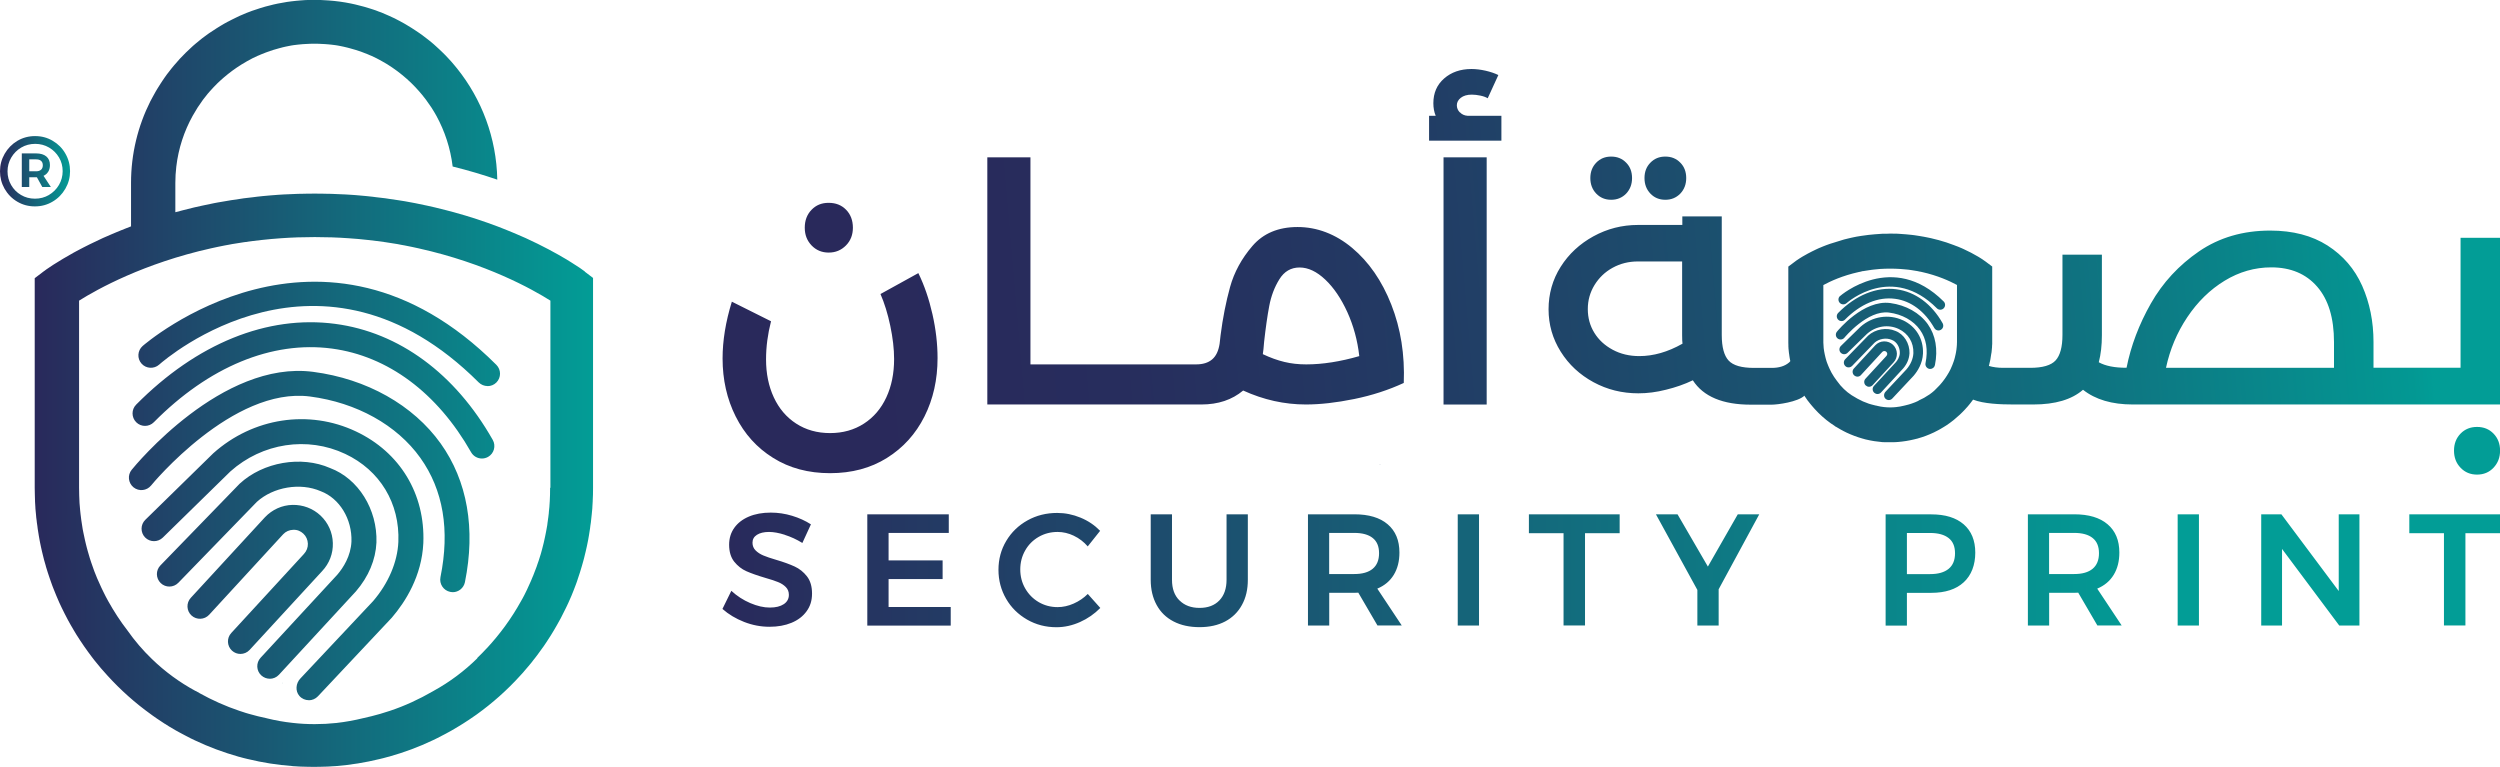 <svg width="189" height="58" viewBox="0 0 189 58" fill="none" xmlns="http://www.w3.org/2000/svg">
<g clip-path="url(#clip0_774_3243)">
<path d="M59.335 40.431C58.884 40.288 58.487 40.215 58.138 40.215C57.756 40.215 57.452 40.288 57.226 40.431C57.001 40.573 56.888 40.774 56.888 41.029C56.888 41.259 56.966 41.455 57.123 41.612C57.28 41.769 57.476 41.897 57.712 41.995C57.947 42.093 58.271 42.206 58.678 42.323C59.247 42.49 59.713 42.662 60.075 42.828C60.438 42.995 60.752 43.245 61.007 43.574C61.262 43.902 61.39 44.334 61.39 44.873C61.39 45.413 61.252 45.834 60.978 46.212C60.703 46.594 60.321 46.884 59.835 47.085C59.35 47.286 58.795 47.384 58.173 47.384C57.516 47.384 56.873 47.261 56.25 47.016C55.627 46.771 55.083 46.447 54.617 46.035L55.289 44.667C55.716 45.059 56.191 45.368 56.721 45.594C57.251 45.819 57.741 45.932 58.197 45.932C58.653 45.932 58.997 45.844 59.257 45.672C59.511 45.501 59.639 45.265 59.639 44.971C59.639 44.731 59.561 44.535 59.404 44.378C59.247 44.221 59.05 44.093 58.81 44C58.57 43.907 58.241 43.794 57.825 43.677C57.256 43.51 56.79 43.343 56.432 43.186C56.074 43.029 55.765 42.784 55.505 42.461C55.25 42.137 55.122 41.71 55.122 41.181C55.122 40.69 55.255 40.264 55.515 39.901C55.775 39.538 56.142 39.254 56.618 39.053C57.094 38.852 57.643 38.753 58.271 38.753C58.815 38.753 59.355 38.832 59.884 38.994C60.419 39.156 60.89 39.371 61.306 39.641L60.659 41.048C60.227 40.783 59.786 40.578 59.33 40.435L59.335 40.431ZM71.728 38.881V40.288H67.177V42.367H71.262V43.775H67.177V45.888H71.875V47.295H65.568V38.886H71.733L71.728 38.881ZM81.188 40.504C80.786 40.313 80.374 40.215 79.957 40.215C79.437 40.215 78.961 40.337 78.525 40.587C78.093 40.837 77.75 41.176 77.505 41.612C77.255 42.049 77.132 42.529 77.132 43.049C77.132 43.569 77.255 44.049 77.505 44.486C77.755 44.922 78.093 45.265 78.525 45.52C78.956 45.77 79.432 45.898 79.957 45.898C80.359 45.898 80.761 45.81 81.163 45.633C81.565 45.457 81.928 45.212 82.237 44.903L83.184 45.962C82.742 46.408 82.232 46.766 81.649 47.026C81.065 47.286 80.472 47.418 79.868 47.418C79.059 47.418 78.319 47.227 77.647 46.84C76.975 46.452 76.445 45.932 76.063 45.27C75.68 44.608 75.484 43.878 75.484 43.078C75.484 42.279 75.68 41.548 76.073 40.891C76.465 40.234 77 39.719 77.676 39.342C78.353 38.964 79.103 38.778 79.927 38.778C80.526 38.778 81.114 38.896 81.693 39.136C82.272 39.376 82.762 39.71 83.169 40.131L82.232 41.308C81.938 40.965 81.585 40.695 81.183 40.504H81.188ZM89.172 45.393C89.549 45.77 90.054 45.957 90.687 45.957C91.32 45.957 91.82 45.77 92.183 45.393C92.546 45.015 92.727 44.496 92.727 43.834V38.886H94.336V43.834C94.336 44.564 94.189 45.197 93.889 45.736C93.595 46.276 93.168 46.692 92.624 46.982C92.075 47.271 91.428 47.413 90.682 47.413C89.937 47.413 89.275 47.271 88.721 46.982C88.161 46.692 87.74 46.281 87.441 45.736C87.146 45.197 86.994 44.559 86.994 43.834V38.886H88.603V43.834C88.603 44.501 88.789 45.02 89.167 45.393H89.172ZM104.139 47.291L102.687 44.804C102.624 44.814 102.521 44.814 102.388 44.814H100.49V47.291H98.882V38.881H102.388C103.477 38.881 104.321 39.131 104.909 39.636C105.502 40.141 105.797 40.852 105.797 41.774C105.797 42.431 105.654 42.99 105.37 43.456C105.086 43.922 104.674 44.27 104.124 44.501L105.973 47.286H104.134L104.139 47.291ZM100.485 43.397H102.383C102.991 43.397 103.457 43.265 103.776 43C104.095 42.735 104.257 42.343 104.257 41.823C104.257 41.303 104.095 40.926 103.776 40.671C103.457 40.416 102.991 40.288 102.383 40.288H100.485V43.397ZM111.814 38.881V47.291H110.205V38.881H111.814ZM122.446 38.881V40.308H119.827V47.286H118.204V40.308H115.585V38.881H122.446ZM129.93 44.54V47.291H128.321V44.599L125.188 38.881H126.821L129.116 42.833L131.377 38.881H133L129.935 44.54H129.93ZM148.458 39.641C149.036 40.146 149.331 40.857 149.331 41.779C149.331 42.701 149.041 43.485 148.458 44.02C147.879 44.554 147.06 44.819 146.001 44.819H144.162V47.295H142.553V38.886H146.001C147.06 38.886 147.874 39.136 148.458 39.641ZM147.315 43.005C147.639 42.74 147.8 42.348 147.8 41.828C147.8 41.308 147.639 40.931 147.315 40.676C146.991 40.421 146.525 40.293 145.917 40.293H144.162V43.402H145.917C146.525 43.402 146.991 43.27 147.315 43.005ZM158.565 47.291L157.113 44.804C157.05 44.814 156.947 44.814 156.814 44.814H154.916V47.291H153.308V38.881H156.814C157.903 38.881 158.746 39.131 159.335 39.636C159.928 40.141 160.223 40.852 160.223 41.774C160.223 42.431 160.08 42.99 159.796 43.456C159.512 43.922 159.1 44.27 158.55 44.501L160.399 47.286H158.56L158.565 47.291ZM154.911 43.397H156.809C157.417 43.397 157.883 43.265 158.202 43C158.521 42.735 158.683 42.343 158.683 41.823C158.683 41.303 158.521 40.926 158.202 40.671C157.883 40.416 157.417 40.288 156.809 40.288H154.911V43.397ZM166.24 38.881V47.291H164.631V38.881H166.24ZM178.373 38.881V47.291H176.848L172.522 41.499V47.291H170.948V38.881H172.473L176.808 44.682V38.881H178.368H178.373ZM189.005 38.881V40.308H186.386V47.286H184.763V40.308H182.144V38.881H189.005Z" fill="url(#paint0_linear_774_3243)"/>
<path d="M21.348 51.64C21.348 51.64 21.358 51.65 21.362 51.66C21.362 51.65 21.367 51.635 21.372 51.625H21.353C21.353 51.625 21.343 51.635 21.343 51.64H21.348ZM44.235 20.536C44.235 20.536 44.211 20.522 44.181 20.497C44.176 20.492 44.166 20.487 44.157 20.483C44.014 20.375 43.706 20.154 43.225 19.86C43.176 19.83 43.117 19.791 43.068 19.762C43.009 19.722 42.95 19.688 42.887 19.649C42.862 19.634 42.828 19.61 42.798 19.595C42.048 19.149 41.023 18.585 39.733 17.996C39.625 17.947 39.517 17.903 39.405 17.854C39.292 17.8 39.184 17.756 39.066 17.707C38.949 17.653 38.836 17.609 38.718 17.56C38.6 17.511 38.483 17.462 38.36 17.413C38.237 17.359 38.11 17.315 37.992 17.266C37.865 17.217 37.737 17.168 37.615 17.119C36.614 16.741 35.511 16.373 34.309 16.045C34.123 15.996 33.941 15.947 33.75 15.898C33.466 15.824 33.181 15.751 32.887 15.682C32.691 15.633 32.495 15.594 32.299 15.549C32.097 15.505 31.892 15.466 31.69 15.422C31.583 15.402 31.485 15.378 31.381 15.358C31.293 15.344 31.21 15.329 31.117 15.309C30.788 15.245 30.459 15.187 30.116 15.137C29.905 15.108 29.695 15.069 29.479 15.044C29.361 15.025 29.253 15.005 29.131 14.99C28.91 14.966 28.689 14.932 28.459 14.912C28.36 14.897 28.258 14.887 28.16 14.873C28.145 14.873 28.135 14.868 28.115 14.868C27.978 14.853 27.841 14.843 27.703 14.824C27.522 14.809 27.345 14.794 27.164 14.775C26.958 14.76 26.747 14.735 26.531 14.726C26.399 14.716 26.267 14.711 26.134 14.701C25.909 14.691 25.673 14.681 25.443 14.672L25.094 14.657C25.031 14.657 24.967 14.657 24.903 14.652H24.805C24.658 14.647 24.511 14.647 24.369 14.642C24.172 14.642 23.976 14.637 23.785 14.637C23.594 14.637 23.398 14.642 23.206 14.642C23.059 14.647 22.912 14.647 22.765 14.652H22.667C22.603 14.657 22.544 14.657 22.48 14.657C22.358 14.662 22.25 14.667 22.132 14.672C21.902 14.681 21.666 14.691 21.441 14.701C21.303 14.711 21.171 14.716 21.039 14.726C20.828 14.735 20.617 14.755 20.406 14.775C20.225 14.789 20.048 14.804 19.867 14.824C19.729 14.838 19.592 14.848 19.455 14.868C19.445 14.868 19.43 14.873 19.415 14.873C19.317 14.883 19.209 14.892 19.111 14.912C18.891 14.932 18.665 14.966 18.439 14.99C18.322 15.005 18.209 15.02 18.091 15.044C17.875 15.069 17.665 15.108 17.459 15.137C17.115 15.191 16.777 15.25 16.453 15.309C16.365 15.324 16.282 15.339 16.189 15.358C16.09 15.378 15.982 15.397 15.884 15.422C15.678 15.466 15.477 15.505 15.276 15.549C15.075 15.594 14.874 15.638 14.678 15.682C14.389 15.751 14.099 15.824 13.815 15.898C13.624 15.947 13.442 15.996 13.256 16.045V13.833C13.256 13.416 13.28 12.999 13.329 12.592C13.491 11.215 13.918 9.925 14.565 8.758C14.683 8.547 14.806 8.341 14.933 8.14C15.066 7.934 15.203 7.738 15.345 7.542C15.419 7.449 15.492 7.351 15.566 7.262C15.654 7.14 15.752 7.032 15.85 6.919C16.046 6.698 16.247 6.483 16.458 6.277C16.517 6.223 16.571 6.169 16.625 6.12C17.022 5.757 17.444 5.419 17.89 5.115C18.145 4.943 18.405 4.781 18.675 4.629C18.744 4.59 18.817 4.556 18.886 4.516C18.954 4.477 19.023 4.443 19.092 4.403C19.234 4.335 19.371 4.271 19.509 4.207C19.523 4.202 19.533 4.198 19.553 4.193C19.616 4.163 19.68 4.134 19.744 4.109C19.857 4.06 19.965 4.016 20.078 3.977C20.19 3.933 20.303 3.894 20.416 3.854C20.494 3.83 20.578 3.8 20.656 3.776C20.803 3.727 20.955 3.688 21.102 3.648C21.176 3.629 21.255 3.604 21.328 3.589C21.328 3.589 21.331 3.588 21.338 3.585C21.416 3.57 21.49 3.545 21.568 3.531C21.647 3.516 21.725 3.501 21.809 3.482C21.877 3.472 21.946 3.457 22.015 3.442C22.073 3.433 22.137 3.423 22.196 3.413C22.255 3.408 22.309 3.403 22.363 3.393C22.417 3.388 22.471 3.379 22.52 3.374C22.588 3.369 22.657 3.359 22.726 3.354C22.794 3.349 22.868 3.339 22.942 3.334H22.971C23.03 3.33 23.089 3.325 23.143 3.325C23.349 3.31 23.559 3.305 23.77 3.305C23.981 3.305 24.187 3.31 24.398 3.325C24.457 3.325 24.521 3.33 24.579 3.334H24.589C24.668 3.339 24.746 3.344 24.825 3.354C24.893 3.359 24.962 3.369 25.031 3.374C25.085 3.379 25.139 3.388 25.188 3.393C25.241 3.403 25.3 3.408 25.349 3.413C25.413 3.423 25.472 3.433 25.531 3.442C25.604 3.452 25.673 3.467 25.742 3.482C25.82 3.496 25.899 3.511 25.977 3.531C26.056 3.545 26.129 3.57 26.203 3.585C26.212 3.585 26.227 3.589 26.242 3.594C26.311 3.609 26.379 3.624 26.448 3.648C26.6 3.688 26.747 3.727 26.894 3.776C26.973 3.8 27.056 3.83 27.134 3.854C27.208 3.879 27.287 3.908 27.36 3.933C27.507 3.987 27.654 4.046 27.802 4.104C27.865 4.129 27.929 4.158 27.993 4.188C28.007 4.193 28.022 4.198 28.037 4.202C28.174 4.261 28.316 4.33 28.454 4.399C28.522 4.438 28.591 4.467 28.665 4.511C28.733 4.541 28.802 4.58 28.871 4.624C29.145 4.776 29.41 4.933 29.66 5.11C29.915 5.281 30.16 5.468 30.401 5.664C30.641 5.86 30.872 6.061 31.092 6.277C31.303 6.483 31.509 6.698 31.7 6.919C31.798 7.032 31.896 7.14 31.985 7.257C31.985 7.257 31.985 7.259 31.985 7.262C32.063 7.351 32.132 7.449 32.205 7.542C32.348 7.738 32.485 7.934 32.617 8.13C32.75 8.336 32.872 8.542 32.99 8.753C33.628 9.92 34.054 11.21 34.221 12.588C35.427 12.887 36.555 13.225 37.595 13.583C37.536 10.415 36.413 7.498 34.564 5.188C34.496 5.105 34.427 5.021 34.353 4.933C34.285 4.85 34.211 4.766 34.142 4.683C34.069 4.6 33.995 4.521 33.922 4.443C33.775 4.281 33.623 4.119 33.461 3.967C33.382 3.889 33.304 3.815 33.225 3.741C33.147 3.668 33.069 3.594 32.985 3.521C32.916 3.457 32.843 3.393 32.774 3.33C32.661 3.236 32.549 3.138 32.436 3.05C32.372 2.996 32.308 2.952 32.245 2.903C32.127 2.81 32.014 2.722 31.892 2.633C31.833 2.589 31.774 2.55 31.71 2.506C31.7 2.496 31.686 2.486 31.666 2.476C31.587 2.418 31.509 2.364 31.426 2.315C31.22 2.177 31.014 2.045 30.803 1.922C30.729 1.873 30.656 1.834 30.582 1.79C30.459 1.721 30.332 1.653 30.209 1.584C30.141 1.545 30.072 1.51 29.998 1.476C29.9 1.417 29.793 1.368 29.68 1.319C29.596 1.275 29.508 1.236 29.415 1.197C29.327 1.152 29.233 1.118 29.145 1.079C29.037 1.03 28.939 0.991 28.836 0.946C28.768 0.922 28.699 0.892 28.63 0.873C28.488 0.814 28.346 0.76 28.199 0.716C28.125 0.691 28.047 0.662 27.968 0.642C27.684 0.549 27.399 0.471 27.11 0.402C27.027 0.378 26.948 0.358 26.86 0.338C26.747 0.314 26.639 0.289 26.526 0.265C25.972 0.152 25.408 0.074 24.834 0.034C24.609 0.02 24.378 0.005 24.153 -0.005C24.025 -0.01 23.893 -0.01 23.765 -0.01C23.638 -0.01 23.501 -0.01 23.368 -0.005C23.143 4.16124e-05 22.922 0.015 22.701 0.034C22.476 0.049 22.245 0.078 22.02 0.103C21.912 0.113 21.804 0.128 21.691 0.147C21.465 0.186 21.23 0.226 21.004 0.27C20.887 0.294 20.779 0.319 20.671 0.343C20.592 0.358 20.514 0.383 20.44 0.402C20.185 0.461 19.94 0.53 19.69 0.608C19.621 0.628 19.553 0.652 19.484 0.677C19.195 0.765 18.915 0.868 18.641 0.976C18.552 1.015 18.459 1.049 18.376 1.089C18.292 1.118 18.209 1.162 18.121 1.197C18.028 1.246 17.93 1.285 17.836 1.334C17.728 1.383 17.625 1.432 17.527 1.486C17.439 1.53 17.346 1.574 17.262 1.623C17.248 1.628 17.233 1.633 17.218 1.643C17.027 1.741 16.841 1.854 16.654 1.966C16.561 2.025 16.463 2.079 16.375 2.138C16.282 2.197 16.189 2.256 16.1 2.319C16.017 2.373 15.934 2.432 15.845 2.486C15.835 2.496 15.826 2.501 15.806 2.511C15.723 2.57 15.639 2.633 15.551 2.697C15.468 2.761 15.379 2.825 15.286 2.893C15.203 2.962 15.119 3.03 15.031 3.099C14.948 3.168 14.864 3.236 14.776 3.31C14.649 3.418 14.526 3.521 14.408 3.639C14.286 3.751 14.168 3.859 14.05 3.977C13.741 4.281 13.437 4.605 13.158 4.943C13.089 5.026 13.02 5.105 12.952 5.193C12.839 5.34 12.726 5.482 12.613 5.629C12.559 5.708 12.505 5.781 12.452 5.855C12.398 5.933 12.344 6.007 12.295 6.085C12.241 6.159 12.197 6.237 12.143 6.316C12.059 6.448 11.976 6.581 11.893 6.713C11.848 6.782 11.809 6.85 11.77 6.919C11.696 7.042 11.628 7.169 11.564 7.292C11.495 7.414 11.427 7.542 11.363 7.664C10.431 9.523 9.906 11.617 9.906 13.828V17.114C9.779 17.163 9.651 17.212 9.529 17.261C9.406 17.31 9.279 17.354 9.161 17.408C9.038 17.457 8.921 17.506 8.803 17.555C8.685 17.604 8.572 17.648 8.455 17.702C8.337 17.751 8.229 17.795 8.116 17.849C8.004 17.898 7.896 17.942 7.788 17.991C7.699 18.036 7.606 18.075 7.518 18.119C7.258 18.241 7.018 18.354 6.777 18.472C6.621 18.55 6.459 18.629 6.312 18.707C6.223 18.752 6.13 18.796 6.047 18.845C5.963 18.889 5.88 18.933 5.797 18.977C5.718 19.021 5.635 19.06 5.561 19.105C4.978 19.428 4.502 19.718 4.139 19.948C4.09 19.977 4.046 20.007 3.997 20.036C3.845 20.134 3.712 20.227 3.605 20.301C3.575 20.321 3.541 20.34 3.516 20.36C3.453 20.409 3.399 20.443 3.359 20.478C3.35 20.483 3.34 20.487 3.335 20.492C3.31 20.512 3.291 20.522 3.281 20.532L2.624 21.032V36.88C2.624 37.047 2.629 37.218 2.634 37.385V37.4C2.634 37.562 2.638 37.724 2.648 37.88V37.92C2.653 38.057 2.663 38.194 2.673 38.332C2.673 38.376 2.678 38.41 2.678 38.449C2.687 38.601 2.702 38.753 2.722 38.91C2.732 39.057 2.746 39.205 2.771 39.356C2.776 39.406 2.781 39.45 2.786 39.499C2.795 39.587 2.805 39.67 2.825 39.764C2.83 39.832 2.839 39.896 2.849 39.965C2.874 40.136 2.903 40.313 2.933 40.494C2.947 40.607 2.972 40.715 2.992 40.828C3.001 40.877 3.011 40.926 3.021 40.98C3.041 41.092 3.065 41.2 3.09 41.313C3.095 41.342 3.099 41.377 3.109 41.401C3.124 41.495 3.153 41.593 3.173 41.686C3.193 41.784 3.222 41.892 3.247 41.99C3.271 42.102 3.3 42.21 3.33 42.323C3.369 42.465 3.408 42.608 3.453 42.75C3.457 42.789 3.467 42.818 3.477 42.848C3.516 42.97 3.551 43.088 3.59 43.211C3.6 43.24 3.609 43.275 3.619 43.304C3.663 43.446 3.708 43.583 3.757 43.716C3.796 43.834 3.835 43.946 3.879 44.064C3.904 44.138 3.933 44.211 3.958 44.285C3.987 44.363 4.016 44.437 4.046 44.51C4.183 44.863 4.33 45.211 4.482 45.555C4.541 45.687 4.605 45.819 4.669 45.952C4.737 46.094 4.806 46.236 4.88 46.379C4.963 46.545 5.051 46.712 5.14 46.879C5.208 46.996 5.272 47.109 5.336 47.232C5.414 47.369 5.493 47.506 5.576 47.644C5.65 47.771 5.723 47.894 5.797 48.011C5.816 48.036 5.836 48.07 5.856 48.1C5.929 48.212 5.998 48.325 6.076 48.443C6.081 48.448 6.081 48.453 6.091 48.462C6.174 48.59 6.258 48.722 6.351 48.85L6.621 49.227C6.621 49.227 6.625 49.232 6.625 49.237C6.714 49.365 6.807 49.487 6.9 49.605C6.905 49.615 6.915 49.625 6.92 49.635C6.998 49.733 7.077 49.836 7.15 49.934C7.459 50.326 7.788 50.708 8.126 51.076C9.122 52.17 10.225 53.155 11.431 54.018C11.456 54.043 11.495 54.067 11.525 54.087C11.731 54.234 11.941 54.381 12.157 54.519C12.255 54.587 12.358 54.651 12.452 54.715C12.461 54.719 12.466 54.724 12.476 54.724C12.574 54.793 12.677 54.852 12.775 54.916C12.932 55.014 13.094 55.112 13.256 55.2C13.344 55.254 13.437 55.308 13.53 55.352C13.624 55.406 13.722 55.46 13.815 55.504C13.898 55.553 13.977 55.592 14.065 55.636C14.281 55.754 14.502 55.862 14.732 55.97C15.786 56.47 16.895 56.882 18.037 57.206C18.077 57.215 18.111 57.225 18.155 57.235C18.224 57.255 18.297 57.274 18.366 57.294C18.488 57.323 18.601 57.358 18.724 57.382C18.739 57.387 18.753 57.387 18.773 57.392C19.842 57.652 20.95 57.828 22.078 57.912C22.103 57.917 22.137 57.922 22.162 57.922C22.245 57.926 22.328 57.931 22.412 57.936C22.461 57.941 22.5 57.941 22.549 57.946C22.618 57.946 22.691 57.951 22.76 57.956C22.829 57.956 22.892 57.961 22.956 57.961C23.079 57.966 23.197 57.971 23.314 57.971C23.456 57.971 23.594 57.975 23.731 57.975C23.868 57.975 24.011 57.971 24.148 57.971C24.27 57.971 24.383 57.966 24.506 57.961C24.57 57.961 24.633 57.956 24.702 57.956C24.771 57.951 24.844 57.946 24.913 57.946C24.962 57.941 25.006 57.941 25.05 57.936C25.129 57.931 25.212 57.926 25.291 57.922C25.32 57.922 25.354 57.917 25.379 57.917C26.512 57.828 27.615 57.647 28.684 57.387C28.885 57.338 29.081 57.294 29.273 57.235C29.302 57.23 29.337 57.22 29.366 57.211C29.381 57.211 29.395 57.206 29.415 57.201C30.558 56.877 31.666 56.47 32.72 55.965C32.833 55.911 32.941 55.852 33.054 55.803C33.27 55.695 33.485 55.587 33.696 55.47C33.838 55.396 33.976 55.318 34.118 55.239C34.304 55.131 34.486 55.023 34.672 54.911C34.78 54.847 34.883 54.783 34.991 54.715C35.143 54.621 35.295 54.519 35.452 54.416C35.604 54.317 35.756 54.209 35.903 54.107C35.947 54.077 35.986 54.048 36.031 54.018C37.232 53.155 38.34 52.17 39.331 51.076C39.405 50.998 39.473 50.924 39.542 50.846C39.596 50.787 39.65 50.723 39.699 50.659C39.861 50.468 40.028 50.282 40.184 50.086C40.238 50.017 40.292 49.948 40.341 49.88C40.386 49.826 40.42 49.782 40.459 49.733C40.513 49.664 40.567 49.595 40.616 49.527C40.69 49.428 40.763 49.325 40.837 49.223C40.93 49.095 41.023 48.968 41.111 48.845C41.195 48.718 41.283 48.585 41.371 48.458C41.376 48.453 41.381 48.443 41.381 48.438C41.464 48.306 41.548 48.178 41.636 48.046C41.719 47.908 41.803 47.771 41.886 47.634C41.965 47.496 42.048 47.364 42.121 47.227C42.121 47.227 42.123 47.224 42.126 47.217C42.2 47.09 42.269 46.962 42.337 46.839C42.357 46.795 42.381 46.761 42.401 46.722C42.533 46.462 42.666 46.207 42.793 45.942C42.857 45.81 42.921 45.677 42.98 45.545C43.053 45.378 43.127 45.211 43.2 45.045C43.259 44.903 43.318 44.76 43.372 44.618C43.431 44.466 43.49 44.319 43.544 44.167C43.598 44.015 43.657 43.863 43.701 43.706C43.75 43.574 43.794 43.436 43.838 43.294C43.848 43.279 43.848 43.265 43.853 43.245C43.907 43.088 43.951 42.936 43.995 42.774C44.034 42.657 44.063 42.544 44.093 42.426C44.113 42.358 44.132 42.284 44.152 42.21C44.201 42.029 44.24 41.852 44.284 41.666C44.309 41.573 44.333 41.475 44.348 41.382C44.358 41.352 44.363 41.323 44.368 41.293C44.392 41.181 44.417 41.073 44.436 40.96C44.446 40.906 44.456 40.852 44.466 40.808C44.485 40.695 44.51 40.587 44.525 40.474C44.554 40.293 44.583 40.121 44.608 39.945C44.618 39.876 44.627 39.812 44.632 39.744C44.647 39.656 44.657 39.572 44.672 39.479C44.677 39.43 44.681 39.386 44.686 39.337C44.706 39.185 44.726 39.038 44.735 38.891C44.75 38.739 44.765 38.587 44.779 38.43C44.779 38.391 44.784 38.351 44.784 38.312C44.794 38.175 44.804 38.037 44.809 37.9V37.861C44.819 37.704 44.824 37.542 44.829 37.38V37.366C44.829 37.199 44.834 37.027 44.834 36.861V21.012L44.176 20.512L44.235 20.536ZM41.587 36.885C41.587 37.057 41.587 37.228 41.582 37.4C41.577 37.523 41.572 37.635 41.567 37.758C41.567 37.802 41.562 37.846 41.562 37.89C41.557 38.013 41.548 38.121 41.538 38.239C41.538 38.268 41.533 38.302 41.533 38.327C41.523 38.454 41.513 38.582 41.494 38.704C41.494 38.734 41.489 38.763 41.489 38.793C41.479 38.905 41.464 39.008 41.45 39.121C41.445 39.141 41.445 39.165 41.44 39.18C41.43 39.258 41.42 39.337 41.41 39.41C41.406 39.44 41.406 39.474 41.396 39.499C41.391 39.572 41.381 39.641 41.371 39.709C41.352 39.822 41.332 39.925 41.312 40.038C41.303 40.092 41.293 40.146 41.283 40.195C41.263 40.322 41.234 40.445 41.209 40.563C41.146 40.886 41.067 41.2 40.984 41.514C40.959 41.622 40.925 41.725 40.9 41.823C40.891 41.862 40.881 41.892 40.871 41.921C40.832 42.049 40.797 42.176 40.753 42.294C40.753 42.304 40.748 42.309 40.748 42.318C40.709 42.416 40.68 42.524 40.641 42.622C40.621 42.696 40.591 42.769 40.567 42.843C40.528 42.951 40.488 43.049 40.449 43.152C40.395 43.289 40.341 43.426 40.292 43.559C40.292 43.559 40.289 43.564 40.282 43.574C40.238 43.686 40.194 43.794 40.145 43.907C40.126 43.956 40.101 44 40.081 44.049C40.032 44.162 39.988 44.265 39.934 44.373C39.905 44.446 39.87 44.515 39.836 44.589C39.772 44.721 39.704 44.853 39.64 44.986C39.596 45.064 39.557 45.148 39.513 45.226C39.468 45.305 39.424 45.383 39.38 45.462C38.669 46.746 37.801 47.933 36.805 49.007H36.8C36.575 49.257 36.33 49.497 36.089 49.733V49.762C35.109 50.728 33.995 51.562 32.784 52.228C32.76 52.243 32.73 52.253 32.706 52.273C31.686 52.861 30.611 53.361 29.479 53.739C29.238 53.822 28.993 53.896 28.743 53.969C28.321 54.092 27.895 54.195 27.463 54.293H27.458C26.801 54.455 26.129 54.577 25.438 54.656C24.898 54.715 24.349 54.744 23.79 54.744C23.231 54.744 22.677 54.715 22.132 54.651C21.475 54.582 20.823 54.465 20.19 54.308C20.185 54.308 20.18 54.308 20.176 54.303C19.724 54.209 19.268 54.097 18.827 53.969C18.744 53.945 18.665 53.92 18.577 53.896C18.498 53.871 18.415 53.842 18.337 53.817C18.253 53.793 18.175 53.763 18.096 53.739C17.047 53.386 16.032 52.93 15.08 52.4C15.08 52.395 15.075 52.395 15.07 52.39C14.982 52.336 14.884 52.282 14.791 52.233V52.243C13.584 51.591 12.471 50.777 11.49 49.826C10.804 49.169 10.181 48.438 9.632 47.658C9.097 46.967 8.621 46.231 8.19 45.462C8.057 45.226 7.93 44.981 7.812 44.736C7.763 44.638 7.714 44.53 7.665 44.432C7.552 44.196 7.444 43.951 7.341 43.711C7.312 43.637 7.278 43.564 7.253 43.49C7.214 43.397 7.18 43.299 7.14 43.211C7.116 43.137 7.086 43.069 7.062 42.995C7.057 42.98 7.052 42.965 7.047 42.951C6.993 42.813 6.949 42.676 6.9 42.534C6.89 42.495 6.876 42.456 6.861 42.416C6.836 42.338 6.807 42.259 6.787 42.186C6.728 42.004 6.675 41.828 6.63 41.651C6.606 41.563 6.576 41.47 6.557 41.382C6.537 41.288 6.508 41.195 6.488 41.107C6.469 41.019 6.439 40.926 6.424 40.833C6.38 40.651 6.341 40.47 6.307 40.283C6.267 40.097 6.233 39.916 6.209 39.729C6.16 39.45 6.125 39.165 6.091 38.881C6.076 38.793 6.066 38.694 6.061 38.601C6.042 38.41 6.022 38.214 6.012 38.028C6.003 37.836 5.993 37.64 5.988 37.454C5.983 37.258 5.978 37.062 5.978 36.87V22.728C7.361 21.86 10.863 19.909 15.963 18.771C16.125 18.732 16.296 18.702 16.463 18.663C16.645 18.624 16.816 18.595 16.998 18.555C17.091 18.541 17.184 18.526 17.272 18.506C17.361 18.487 17.459 18.467 17.552 18.452C17.846 18.403 18.14 18.354 18.449 18.31H18.454C18.665 18.281 18.881 18.246 19.102 18.222C19.322 18.192 19.543 18.163 19.773 18.143C20.254 18.09 20.744 18.045 21.24 18.011C22.069 17.952 22.917 17.923 23.795 17.923C24.673 17.923 25.526 17.952 26.35 18.011C26.85 18.041 27.34 18.09 27.821 18.143C28.042 18.163 28.262 18.192 28.488 18.222C28.709 18.246 28.924 18.281 29.14 18.31C29.444 18.354 29.748 18.398 30.043 18.452C30.131 18.467 30.229 18.482 30.317 18.506C30.41 18.521 30.504 18.536 30.592 18.555C30.773 18.595 30.95 18.624 31.127 18.663C31.293 18.702 31.465 18.732 31.627 18.771C36.732 19.904 40.228 21.855 41.611 22.728V36.87L41.587 36.885ZM36.08 49.752V49.782C36.33 49.536 36.565 49.286 36.796 49.026C36.565 49.276 36.325 49.517 36.08 49.752ZM36.859 29.186C36.619 29.186 36.379 29.093 36.192 28.912C24.261 16.996 12.525 27.127 12.03 27.568C11.642 27.911 11.044 27.877 10.701 27.49C10.353 27.102 10.392 26.504 10.779 26.161C10.912 26.043 24.324 14.392 37.526 27.583C37.894 27.951 37.894 28.549 37.526 28.917C37.34 29.103 37.1 29.191 36.859 29.191V29.186ZM36.433 34.664C36.104 34.664 35.785 34.492 35.614 34.188C33.064 29.696 29.327 26.916 25.09 26.352C20.558 25.749 15.781 27.725 11.633 31.918C11.265 32.29 10.666 32.29 10.299 31.923C9.931 31.555 9.926 30.957 10.294 30.589C14.869 25.97 20.21 23.802 25.34 24.484C30.175 25.126 34.407 28.24 37.252 33.256C37.507 33.708 37.35 34.286 36.899 34.541C36.752 34.624 36.59 34.664 36.433 34.664ZM34.226 44.765C34.162 44.765 34.098 44.76 34.035 44.746C33.525 44.643 33.196 44.142 33.299 43.632C34.02 40.077 33.51 37.042 31.779 34.615C30.003 32.129 26.963 30.437 23.437 29.976C17.601 29.216 11.48 36.625 11.422 36.704C11.093 37.106 10.5 37.169 10.093 36.841C9.691 36.512 9.627 35.919 9.955 35.517C10.23 35.179 16.787 27.2 23.682 28.113C27.723 28.642 31.234 30.618 33.314 33.526C35.334 36.355 35.967 39.979 35.148 44.015C35.055 44.461 34.662 44.77 34.226 44.77V44.765ZM23.344 52.935C23.084 52.935 22.819 52.827 22.633 52.611C22.309 52.238 22.363 51.66 22.701 51.302L28.213 45.437C29.361 44.098 30.048 42.5 30.116 40.97C30.234 38.047 28.728 35.556 26.1 34.316C23.241 32.967 19.832 33.487 17.419 35.639C17.4 35.659 16.954 36.1 12.309 40.641C11.937 41.004 11.338 41.004 10.97 40.631C10.608 40.259 10.613 39.66 10.985 39.298L16.125 34.267C19.136 31.574 23.353 30.937 26.904 32.614C30.244 34.188 32.151 37.346 32.004 41.053C31.887 43.554 30.646 45.506 29.621 46.697L24.035 52.64C23.849 52.837 23.599 52.94 23.349 52.94L23.344 52.935ZM20.396 51.312C20.166 51.312 19.94 51.228 19.754 51.061C19.371 50.708 19.347 50.11 19.7 49.728L25.497 43.451C25.948 42.926 26.521 42.039 26.57 40.94C26.625 39.239 25.668 37.67 24.246 37.135C22.706 36.463 20.656 36.816 19.42 37.939L13.481 44.059C13.118 44.432 12.52 44.441 12.148 44.079C11.775 43.716 11.765 43.118 12.128 42.745L18.086 36.601C18.086 36.601 18.111 36.576 18.126 36.561C19.901 34.928 22.775 34.428 24.957 35.385C27.081 36.179 28.542 38.503 28.459 41.014C28.4 42.318 27.865 43.593 26.909 44.706L21.088 51.012C20.901 51.213 20.646 51.316 20.396 51.316V51.312ZM18.175 49.438C17.944 49.438 17.719 49.355 17.537 49.188C17.155 48.835 17.13 48.237 17.483 47.855L22.971 41.887C23.177 41.666 23.285 41.392 23.275 41.102C23.265 40.813 23.148 40.543 22.937 40.347C22.726 40.151 22.471 40.038 22.162 40.053C21.872 40.063 21.603 40.18 21.407 40.391L15.811 46.477C15.458 46.859 14.86 46.883 14.477 46.531C14.094 46.177 14.07 45.579 14.423 45.197L20.028 39.106C20.583 38.523 21.318 38.189 22.113 38.17C22.902 38.155 23.657 38.435 24.236 38.979C24.81 39.523 25.143 40.259 25.163 41.053C25.188 41.847 24.898 42.598 24.354 43.176L18.871 49.134C18.685 49.335 18.43 49.438 18.175 49.438Z" fill="url(#paint1_linear_774_3243)"/>
<path d="M104.34 35.11V35.139H104.316V35.11H104.34ZM187.264 32.276C186.764 32.276 186.347 32.442 186.018 32.781C185.69 33.119 185.523 33.545 185.523 34.065C185.523 34.585 185.685 35.017 186.018 35.36C186.347 35.708 186.764 35.88 187.264 35.88C187.764 35.88 188.181 35.708 188.51 35.36C188.838 35.012 189.005 34.585 189.005 34.065C189.005 33.545 188.838 33.119 188.51 32.781C188.181 32.442 187.769 32.276 187.264 32.276ZM121.804 15.103C122.26 15.103 122.637 14.946 122.937 14.637C123.236 14.318 123.383 13.931 123.383 13.46C123.383 12.989 123.236 12.597 122.937 12.298C122.637 11.989 122.26 11.837 121.804 11.837C121.348 11.837 120.975 11.989 120.676 12.298C120.382 12.602 120.229 12.989 120.229 13.46C120.229 13.931 120.377 14.323 120.676 14.637C120.975 14.946 121.348 15.103 121.804 15.103ZM125.899 15.103C126.355 15.103 126.727 14.946 127.031 14.637C127.331 14.318 127.478 13.931 127.478 13.46C127.478 12.989 127.331 12.597 127.031 12.298C126.732 11.989 126.355 11.837 125.899 11.837C125.443 11.837 125.07 11.989 124.771 12.298C124.472 12.602 124.324 12.989 124.324 13.46C124.324 13.931 124.472 14.323 124.771 14.637C125.065 14.946 125.443 15.103 125.899 15.103ZM143.406 26.73C143.397 26.479 143.294 26.244 143.112 26.067C142.936 25.901 142.7 25.808 142.45 25.808H142.435C142.18 25.812 141.945 25.92 141.768 26.107L140.15 27.862C140.086 27.936 140.052 28.029 140.057 28.122C140.062 28.22 140.101 28.313 140.175 28.377C140.248 28.441 140.341 28.475 140.434 28.475C140.533 28.47 140.621 28.431 140.685 28.358L142.298 26.607C142.337 26.563 142.391 26.538 142.455 26.538C142.514 26.538 142.563 26.558 142.607 26.597C142.651 26.641 142.676 26.69 142.676 26.749C142.676 26.808 142.656 26.867 142.612 26.911L141.033 28.627C140.964 28.701 140.93 28.794 140.935 28.887C140.94 28.985 140.979 29.078 141.052 29.142C141.121 29.201 141.204 29.24 141.298 29.24C141.401 29.24 141.494 29.196 141.567 29.122L143.146 27.406C143.318 27.225 143.411 26.984 143.406 26.73ZM189 17.981V30.579H161.238C159.664 30.579 158.408 30.206 157.476 29.466C156.628 30.206 155.377 30.579 153.715 30.579H152.239C151.228 30.579 149.968 30.53 149.164 30.211C149.154 30.221 149.144 30.235 149.139 30.245C149.11 30.285 149.09 30.314 149.066 30.343C149.041 30.378 149.017 30.412 148.987 30.446L148.899 30.559C148.84 30.633 148.781 30.701 148.722 30.77L148.634 30.863C148.634 30.863 148.595 30.907 148.58 30.927C148.31 31.221 148.016 31.496 147.707 31.746L147.683 31.765C147.594 31.834 147.506 31.903 147.413 31.971L147.33 32.03C147.276 32.069 147.222 32.104 147.168 32.143C147.114 32.177 147.06 32.217 146.996 32.251C146.962 32.276 146.923 32.3 146.883 32.32C146.815 32.364 146.746 32.403 146.677 32.442C146.638 32.467 146.584 32.491 146.535 32.521C146.447 32.57 146.368 32.604 146.295 32.643C146.265 32.663 146.231 32.673 146.202 32.692L146.177 32.702C145.795 32.883 145.402 33.031 145 33.143L144.956 33.158L144.907 33.168C144.838 33.188 144.765 33.207 144.686 33.222C144.304 33.315 143.902 33.379 143.495 33.413H143.46C143.426 33.418 143.387 33.423 143.352 33.423H143.298C143.298 33.423 143.254 33.428 143.23 33.428H142.887H142.543C142.519 33.428 142.499 33.428 142.475 33.428H142.445C142.445 33.428 142.43 33.428 142.416 33.428C142.381 33.428 142.347 33.428 142.313 33.423H142.288C141.886 33.389 141.479 33.325 141.092 33.232L140.979 33.207C140.979 33.207 140.954 33.197 140.944 33.192L140.871 33.173C140.871 33.173 140.832 33.163 140.812 33.158C140.395 33.04 139.993 32.888 139.606 32.707C139.532 32.673 139.449 32.633 139.37 32.589L139.282 32.54C139.253 32.526 139.223 32.511 139.189 32.491L139.169 32.481C139.135 32.462 139.101 32.447 139.071 32.423C139.017 32.393 138.953 32.354 138.895 32.32C138.87 32.305 138.846 32.29 138.821 32.276L138.733 32.231L138.703 32.202C138.703 32.202 138.679 32.187 138.669 32.177C138.595 32.128 138.522 32.079 138.448 32.03L138.404 32.001C137.963 31.687 137.561 31.324 137.198 30.927L136.997 30.697C136.943 30.638 136.894 30.574 136.845 30.515L136.742 30.383C136.712 30.343 136.683 30.304 136.648 30.265L136.496 30.044C136.496 30.044 136.496 30.039 136.492 30.035L136.457 29.995L136.423 29.922C136.423 29.922 136.423 29.917 136.418 29.912C135.908 30.388 134.402 30.593 133.936 30.593H132.362C130.239 30.593 128.772 29.981 127.978 28.75C127.355 29.049 126.683 29.284 125.957 29.461C125.232 29.647 124.535 29.735 123.859 29.735C122.632 29.735 121.505 29.456 120.465 28.892C119.43 28.328 118.601 27.563 117.988 26.582C117.375 25.602 117.071 24.538 117.071 23.38C117.071 22.223 117.375 21.134 117.988 20.168C118.601 19.198 119.43 18.433 120.465 17.864C121.505 17.295 122.623 17.006 123.839 17.006H127.184V16.358H130.165V25.327C130.165 26.244 130.342 26.886 130.68 27.254C131.028 27.632 131.666 27.813 132.603 27.813H133.941C134.491 27.813 134.927 27.681 135.246 27.411C135.27 27.396 135.315 27.342 135.349 27.298C135.344 27.279 135.339 27.259 135.334 27.239C135.334 27.22 135.329 27.2 135.324 27.186L135.3 27.058C135.285 26.989 135.275 26.93 135.27 26.862C135.27 26.837 135.261 26.813 135.261 26.783C135.256 26.754 135.251 26.73 135.246 26.7L135.221 26.455C135.216 26.406 135.212 26.357 135.207 26.308C135.207 26.298 135.207 26.278 135.207 26.254C135.207 26.229 135.207 26.21 135.202 26.195V26.175V26.092C135.202 26.038 135.197 25.984 135.197 25.93C135.197 25.861 135.197 25.803 135.197 25.744V20.154L135.766 19.727C135.766 19.727 135.8 19.698 135.825 19.683L135.864 19.658C135.898 19.634 135.942 19.605 135.996 19.57C136.006 19.565 136.016 19.555 136.026 19.551L136.055 19.531C136.178 19.453 136.354 19.345 136.565 19.232L136.668 19.173C136.668 19.173 136.698 19.158 136.717 19.148C136.756 19.124 136.796 19.104 136.84 19.085L136.982 19.011C137.065 18.967 137.154 18.928 137.242 18.884C137.276 18.869 137.311 18.854 137.345 18.835L137.472 18.776C137.507 18.761 137.541 18.746 137.575 18.732C137.605 18.717 137.629 18.707 137.664 18.697L137.718 18.673C137.752 18.658 137.791 18.643 137.825 18.629C137.87 18.609 137.919 18.594 137.963 18.575L138.076 18.531C138.134 18.506 138.321 18.433 139.365 18.119L139.434 18.099C139.532 18.075 139.63 18.05 139.733 18.026L139.944 17.977C140.013 17.962 140.076 17.947 140.15 17.932C140.189 17.923 140.233 17.913 140.273 17.908L140.341 17.893C140.469 17.869 140.586 17.849 140.704 17.834C140.773 17.825 140.846 17.81 140.915 17.805C140.964 17.795 141.013 17.79 141.062 17.785C141.126 17.776 141.204 17.766 141.283 17.756L141.739 17.712C141.813 17.707 141.881 17.702 141.95 17.697C141.999 17.697 142.043 17.692 142.092 17.687C142.161 17.682 142.229 17.677 142.303 17.672H142.327C142.362 17.672 142.406 17.668 142.45 17.668H142.695C142.842 17.658 142.975 17.658 143.107 17.663H143.254H143.289H143.348C143.397 17.663 143.441 17.668 143.485 17.672H143.5C143.573 17.672 143.647 17.677 143.715 17.687C143.755 17.687 143.804 17.692 143.848 17.697C143.921 17.697 143.995 17.707 144.068 17.712L144.515 17.756C144.593 17.766 144.672 17.776 144.75 17.785C144.784 17.785 144.829 17.795 144.878 17.805C144.951 17.815 145.025 17.825 145.098 17.839C145.211 17.859 145.324 17.878 145.442 17.898L145.643 17.937C145.716 17.952 145.785 17.967 145.858 17.981C145.898 17.986 145.947 18.001 146.001 18.011L146.055 18.026C146.167 18.055 146.27 18.075 146.368 18.104C146.427 18.119 146.496 18.138 146.565 18.153C146.962 18.261 147.349 18.388 147.717 18.531L147.854 18.585C147.889 18.599 147.933 18.614 147.977 18.629C148.002 18.639 148.026 18.648 148.051 18.658L148.212 18.727C148.242 18.741 148.266 18.751 148.296 18.761L148.448 18.83C148.835 19.006 149.203 19.198 149.541 19.399L149.693 19.492C149.831 19.575 149.929 19.644 149.993 19.693L150.081 19.752L150.611 20.149V25.739C150.611 25.793 150.611 25.847 150.611 25.901V25.999L150.601 26.131C150.601 26.18 150.601 26.224 150.596 26.268L150.586 26.367C150.586 26.406 150.581 26.445 150.576 26.484C150.576 26.528 150.566 26.582 150.561 26.636L150.552 26.68C150.547 26.72 150.542 26.754 150.532 26.788C150.532 26.813 150.527 26.832 150.522 26.857C150.517 26.916 150.503 26.98 150.493 27.043C150.488 27.073 150.483 27.107 150.478 27.141L150.463 27.22C150.454 27.269 150.444 27.313 150.434 27.352L150.424 27.387C150.419 27.421 150.409 27.46 150.4 27.499C150.39 27.548 150.375 27.607 150.36 27.666C150.679 27.759 151.042 27.808 151.434 27.808H152.42C152.42 27.808 152.435 27.808 152.44 27.808H153.484C154.416 27.808 155.059 27.622 155.402 27.249C155.745 26.877 155.922 26.234 155.922 25.317V19.251H158.903V25.342C158.903 26.102 158.825 26.788 158.668 27.387C159.168 27.666 159.86 27.803 160.742 27.803H160.767C161.096 26.146 161.709 24.523 162.606 22.944C163.503 21.365 164.72 20.051 166.25 19.001C167.78 17.957 169.57 17.432 171.63 17.432C173.341 17.432 174.783 17.81 175.96 18.56C177.137 19.315 178.01 20.33 178.579 21.605C179.148 22.885 179.437 24.302 179.437 25.857V27.803H182.021C182.021 27.803 183.267 27.803 183.272 27.803H186.018V17.977H189V17.981ZM127.198 25.989C127.179 25.852 127.169 25.636 127.169 25.342V19.766H123.824C123.133 19.766 122.495 19.923 121.917 20.242C121.333 20.561 120.882 21.002 120.543 21.551C120.205 22.105 120.038 22.709 120.038 23.366C120.038 24.023 120.2 24.621 120.529 25.155C120.857 25.69 121.318 26.116 121.917 26.44C122.51 26.759 123.182 26.921 123.927 26.921C125.001 26.921 126.085 26.612 127.193 25.984L127.198 25.989ZM147.943 21.541C147.408 21.252 146.496 20.83 145.285 20.561C145.236 20.551 145.187 20.541 145.138 20.531H145.118C145.069 20.517 145.02 20.507 144.971 20.497L144.794 20.468C144.726 20.453 144.652 20.443 144.578 20.433L144.515 20.423C144.471 20.419 144.426 20.409 144.382 20.404L144.323 20.394C144.265 20.389 144.196 20.379 144.127 20.374C143.975 20.355 143.828 20.345 143.676 20.335C143.161 20.301 142.622 20.301 142.112 20.335C141.96 20.345 141.808 20.36 141.66 20.379C141.592 20.384 141.523 20.394 141.455 20.404L141.401 20.414C141.401 20.414 141.371 20.414 141.352 20.419L140.851 20.497H140.812C140.768 20.512 140.719 20.521 140.67 20.536L140.572 20.556C140.572 20.556 140.528 20.566 140.503 20.57C139.292 20.84 138.375 21.262 137.845 21.551V25.739C137.845 25.793 137.845 25.847 137.845 25.901C137.845 25.955 137.85 26.009 137.855 26.063C137.855 26.116 137.86 26.166 137.865 26.22V26.249C137.865 26.249 137.87 26.268 137.87 26.278V26.308C137.879 26.386 137.894 26.47 137.904 26.548C137.909 26.597 137.919 26.651 137.933 26.7C137.943 26.754 137.953 26.798 137.963 26.847L137.973 26.877C137.973 26.877 137.977 26.906 137.982 26.926C137.987 26.955 137.997 26.994 138.007 27.029C138.007 27.048 138.017 27.063 138.017 27.078L138.027 27.102C138.036 27.146 138.051 27.186 138.061 27.23L138.08 27.288C138.08 27.288 138.095 27.333 138.1 27.357C138.11 27.382 138.12 27.411 138.13 27.436L138.223 27.671C138.252 27.74 138.282 27.813 138.316 27.882C138.331 27.906 138.34 27.936 138.355 27.96C138.389 28.034 138.429 28.102 138.463 28.176C138.581 28.387 138.718 28.598 138.87 28.794L138.89 28.818C139.042 29.034 139.213 29.235 139.4 29.412C139.576 29.583 139.772 29.74 139.983 29.878L140.405 30.128C140.405 30.128 140.425 30.137 140.43 30.142C140.694 30.29 140.979 30.417 141.273 30.515C141.288 30.515 141.303 30.525 141.322 30.53L141.352 30.54C141.352 30.54 141.386 30.549 141.405 30.554L141.489 30.579C141.587 30.608 141.69 30.633 141.793 30.657H141.817L141.916 30.682C142.082 30.726 142.259 30.755 142.44 30.775C142.739 30.809 143.058 30.809 143.352 30.775C143.544 30.755 143.73 30.721 143.911 30.677L144.019 30.652C144.113 30.633 144.211 30.603 144.304 30.579C144.377 30.559 144.446 30.535 144.52 30.51C144.696 30.451 144.868 30.383 145.039 30.299V30.285L145.456 30.079L145.873 29.819C145.996 29.735 146.113 29.637 146.226 29.539L146.393 29.372C146.462 29.304 146.53 29.235 146.594 29.167L146.668 29.088C146.923 28.804 147.143 28.49 147.33 28.161L147.369 28.088C147.369 28.088 147.389 28.049 147.398 28.034L147.408 28.014C147.428 27.98 147.442 27.946 147.462 27.911L147.492 27.843C147.506 27.813 147.516 27.789 147.526 27.764L147.594 27.607C147.609 27.573 147.619 27.544 147.629 27.514C147.648 27.475 147.653 27.445 147.663 27.421L147.693 27.342C147.693 27.342 147.702 27.313 147.707 27.298L147.717 27.269C147.732 27.23 147.742 27.195 147.751 27.161L147.786 27.034C147.805 26.955 147.83 26.867 147.845 26.779C147.85 26.744 147.859 26.715 147.864 26.685L147.874 26.631C147.884 26.592 147.884 26.568 147.889 26.538L147.913 26.386C147.913 26.386 147.913 26.367 147.913 26.362C147.913 26.332 147.918 26.303 147.923 26.278L147.938 26.107C147.938 26.077 147.943 26.048 147.943 26.014V25.969C147.943 25.94 147.943 25.911 147.948 25.876C147.948 25.822 147.948 25.773 147.948 25.729V21.541H147.943ZM176.45 25.861C176.45 24.047 176.029 22.65 175.18 21.674C174.332 20.698 173.174 20.213 171.708 20.213C170.462 20.213 169.285 20.551 168.182 21.223C167.079 21.895 166.137 22.816 165.357 23.983C164.577 25.151 164.043 26.425 163.749 27.808H176.45V25.861ZM143.377 21.87C141.871 21.669 140.302 22.306 138.968 23.655C138.899 23.724 138.86 23.817 138.86 23.915C138.86 24.008 138.899 24.101 138.968 24.17C139.037 24.238 139.125 24.273 139.223 24.273C139.321 24.273 139.414 24.233 139.478 24.165C140.655 22.978 141.999 22.419 143.274 22.591C144.466 22.748 145.515 23.532 146.236 24.802C146.3 24.915 146.422 24.984 146.55 24.984C146.614 24.984 146.673 24.969 146.726 24.935C146.81 24.886 146.874 24.812 146.898 24.714C146.923 24.621 146.908 24.523 146.864 24.439C146.03 22.968 144.789 22.056 143.367 21.87H143.377ZM139.11 22.375C138.958 22.507 138.944 22.738 139.081 22.89C139.213 23.037 139.444 23.052 139.596 22.919C139.738 22.797 143.053 19.933 146.427 23.307C146.496 23.375 146.589 23.415 146.687 23.415C146.785 23.415 146.878 23.375 146.942 23.307C147.084 23.165 147.084 22.934 146.942 22.792C143.083 18.938 139.15 22.346 139.11 22.38V22.375ZM144.358 26.725C144.382 25.96 143.941 25.258 143.294 25.018C142.636 24.729 141.768 24.881 141.229 25.376L139.498 27.156C139.429 27.225 139.395 27.318 139.395 27.416C139.395 27.514 139.434 27.602 139.503 27.671C139.571 27.74 139.655 27.779 139.763 27.774C139.861 27.774 139.949 27.73 140.018 27.666L141.719 25.906C142.053 25.607 142.607 25.513 143.019 25.695C143.392 25.832 143.642 26.249 143.627 26.7C143.612 27.004 143.441 27.249 143.343 27.367L141.67 29.176C141.533 29.323 141.543 29.554 141.69 29.691C141.759 29.75 141.842 29.789 141.935 29.789C142.038 29.789 142.136 29.745 142.205 29.672L143.882 27.852C144.171 27.514 144.333 27.127 144.353 26.734L144.358 26.725ZM143.858 24.214C142.803 23.719 141.543 23.91 140.65 24.709L139.169 26.156C139.027 26.298 139.022 26.528 139.164 26.671C139.233 26.739 139.326 26.779 139.419 26.779C139.517 26.779 139.606 26.739 139.674 26.675L139.748 26.602C141.062 25.317 141.141 25.239 141.146 25.239C141.813 24.645 142.754 24.498 143.544 24.871C144.269 25.214 144.681 25.896 144.652 26.7C144.632 27.122 144.446 27.558 144.127 27.926L142.543 29.618C142.411 29.76 142.401 29.981 142.519 30.118C142.587 30.196 142.69 30.245 142.793 30.245C142.896 30.245 142.99 30.201 143.058 30.128L144.667 28.411C144.971 28.058 145.343 27.48 145.378 26.73C145.422 25.621 144.853 24.68 143.858 24.209V24.214ZM142.906 22.91C140.871 22.64 138.949 24.979 138.87 25.077C138.811 25.151 138.782 25.244 138.792 25.342C138.801 25.44 138.846 25.523 138.924 25.587C138.998 25.646 139.091 25.675 139.189 25.665C139.287 25.656 139.37 25.607 139.434 25.533C139.449 25.513 141.185 23.415 142.808 23.63C143.799 23.758 144.652 24.233 145.147 24.93C145.633 25.607 145.77 26.455 145.569 27.455C145.549 27.553 145.569 27.646 145.623 27.73C145.677 27.808 145.755 27.867 145.854 27.887C145.878 27.892 145.903 27.892 145.927 27.892C146.099 27.892 146.246 27.769 146.28 27.602C146.52 26.416 146.334 25.347 145.741 24.508C145.128 23.65 144.093 23.071 142.906 22.91ZM69.423 20.649L66.564 22.228C66.863 22.914 67.113 23.714 67.304 24.626C67.495 25.538 67.594 26.376 67.594 27.146C67.594 28.235 67.397 29.201 67.005 30.044C66.613 30.888 66.049 31.55 65.313 32.025C64.578 32.501 63.724 32.741 62.753 32.741C61.782 32.741 60.929 32.501 60.193 32.025C59.458 31.55 58.894 30.888 58.501 30.044C58.109 29.201 57.913 28.245 57.913 27.171C57.913 26.22 58.04 25.258 58.29 24.288L55.328 22.807C54.858 24.327 54.627 25.759 54.627 27.097C54.627 28.701 54.956 30.167 55.618 31.486C56.28 32.805 57.221 33.854 58.452 34.619C59.683 35.389 61.115 35.772 62.753 35.772C64.391 35.772 65.828 35.389 67.054 34.619C68.285 33.849 69.227 32.805 69.889 31.486C70.551 30.167 70.879 28.696 70.879 27.073C70.879 26.004 70.752 24.895 70.492 23.748C70.232 22.601 69.879 21.571 69.428 20.649H69.423ZM62.65 19.095C63.17 19.095 63.602 18.913 63.955 18.555C64.308 18.197 64.479 17.751 64.479 17.212C64.479 16.672 64.308 16.206 63.965 15.858C63.621 15.505 63.185 15.334 62.645 15.334C62.106 15.334 61.694 15.51 61.355 15.858C61.012 16.211 60.84 16.662 60.84 17.212C60.84 17.761 61.012 18.192 61.355 18.555C61.699 18.913 62.13 19.095 62.645 19.095H62.65ZM105.184 23.032C105.895 24.837 106.209 26.813 106.125 28.951C104.973 29.485 103.722 29.892 102.374 30.167C101.025 30.442 99.809 30.579 98.725 30.579C97.102 30.579 95.522 30.226 93.983 29.524C93.144 30.226 92.094 30.579 90.82 30.579H74.641V11.896H77.902V27.548H80.84H90.422C90.942 27.548 91.344 27.421 91.638 27.171C91.933 26.921 92.119 26.528 92.202 25.994L92.276 25.342C92.443 24.037 92.683 22.826 92.992 21.703C93.301 20.585 93.865 19.546 94.684 18.594C95.503 17.643 96.641 17.163 98.097 17.163C99.554 17.163 100.961 17.687 102.222 18.741C103.482 19.796 104.473 21.223 105.184 23.032ZM102.761 26.921C102.629 25.734 102.325 24.626 101.859 23.596C101.388 22.566 100.834 21.747 100.191 21.139C99.549 20.531 98.901 20.222 98.249 20.222C97.597 20.222 97.087 20.521 96.719 21.115C96.351 21.708 96.096 22.38 95.954 23.135C95.812 23.885 95.684 24.793 95.567 25.842C95.552 26.058 95.532 26.244 95.518 26.396C95.503 26.548 95.483 26.671 95.469 26.774C96.037 27.043 96.582 27.239 97.097 27.362C97.617 27.489 98.166 27.548 98.754 27.548C99.99 27.548 101.329 27.337 102.766 26.921H102.761ZM110.362 8.498C110.21 8.341 110.137 8.159 110.137 7.958C110.137 7.743 110.235 7.551 110.436 7.394C110.637 7.238 110.912 7.154 111.265 7.154C111.466 7.154 111.682 7.179 111.917 7.228C112.152 7.277 112.334 7.345 112.471 7.429L113.275 5.673C113.006 5.541 112.687 5.433 112.309 5.345C111.932 5.261 111.579 5.217 111.245 5.217C110.407 5.217 109.72 5.458 109.176 5.933C108.631 6.409 108.362 7.032 108.362 7.801C108.362 8.155 108.42 8.468 108.538 8.753H108.038V10.636H113.506V8.753H110.946C110.711 8.738 110.519 8.65 110.367 8.488L110.362 8.498ZM109.131 30.584H112.393V11.896H109.131V30.584Z" fill="url(#paint2_linear_774_3243)"/>
<path d="M3.987 10.646C4.389 10.881 4.713 11.205 4.943 11.612C5.179 12.019 5.296 12.46 5.296 12.941C5.296 13.421 5.179 13.857 4.943 14.264C4.708 14.671 4.389 15 3.982 15.24C3.575 15.485 3.124 15.603 2.638 15.603C2.153 15.603 1.707 15.485 1.304 15.245C0.897 15.005 0.584 14.681 0.348 14.274C0.118 13.867 0 13.426 0 12.95C0 12.475 0.118 12.033 0.353 11.626C0.588 11.219 0.907 10.891 1.309 10.65C1.712 10.41 2.163 10.288 2.653 10.288C3.144 10.288 3.585 10.405 3.987 10.646ZM3.698 14.74C4.016 14.554 4.271 14.299 4.458 13.98C4.644 13.661 4.737 13.313 4.737 12.941C4.737 12.568 4.649 12.22 4.463 11.906C4.276 11.592 4.031 11.342 3.712 11.155C3.394 10.969 3.041 10.876 2.658 10.876C2.276 10.876 1.922 10.969 1.604 11.155C1.285 11.342 1.035 11.597 0.848 11.916C0.662 12.234 0.569 12.582 0.569 12.955C0.569 13.328 0.662 13.676 0.844 13.99C1.025 14.304 1.275 14.559 1.589 14.74C1.903 14.926 2.256 15.02 2.643 15.02C3.031 15.02 3.384 14.926 3.703 14.74H3.698ZM3.649 12.975C3.565 13.112 3.448 13.22 3.291 13.293L3.845 14.137H3.197L2.79 13.401H2.212V14.137H1.648V11.597H2.727C3.06 11.597 3.32 11.675 3.502 11.827C3.683 11.979 3.776 12.195 3.776 12.475C3.776 12.671 3.732 12.842 3.649 12.98V12.975ZM2.212 12.95H2.727C2.889 12.95 3.011 12.911 3.104 12.833C3.193 12.754 3.237 12.641 3.237 12.494C3.237 12.347 3.193 12.239 3.104 12.161C3.016 12.082 2.893 12.048 2.727 12.048H2.212V12.945V12.95Z" fill="url(#paint3_linear_774_3243)"/>
</g>
<defs>
<linearGradient id="paint0_linear_774_3243" x1="54.617" y1="43.078" x2="189" y2="43.078" gradientUnits="userSpaceOnUse">
<stop stop-color="#29295B"/>
<stop offset="0.82" stop-color="#029D96"/>
</linearGradient>
<linearGradient id="paint1_linear_774_3243" x1="2.658" y1="29" x2="44.892" y2="29" gradientUnits="userSpaceOnUse">
<stop stop-color="#29295B"/>
<stop offset="1" stop-color="#029D96"/>
</linearGradient>
<linearGradient id="paint2_linear_774_3243" x1="55.323" y1="28.671" x2="217.017" y2="14.683" gradientUnits="userSpaceOnUse">
<stop offset="0.06" stop-color="#29295B"/>
<stop offset="0.18" stop-color="#272D5D"/>
<stop offset="0.32" stop-color="#223B64"/>
<stop offset="0.47" stop-color="#1B516F"/>
<stop offset="0.62" stop-color="#10707F"/>
<stop offset="0.78" stop-color="#039893"/>
<stop offset="0.79" stop-color="#029D96"/>
</linearGradient>
<linearGradient id="paint3_linear_774_3243" x1="0" y1="12.95" x2="5.296" y2="12.95" gradientUnits="userSpaceOnUse">
<stop stop-color="#29295B"/>
<stop offset="1" stop-color="#029D96"/>
</linearGradient>
<clipPath id="clip0_774_3243">
<rect width="189" height="58" fill="white"/>
</clipPath>
</defs>
</svg>
